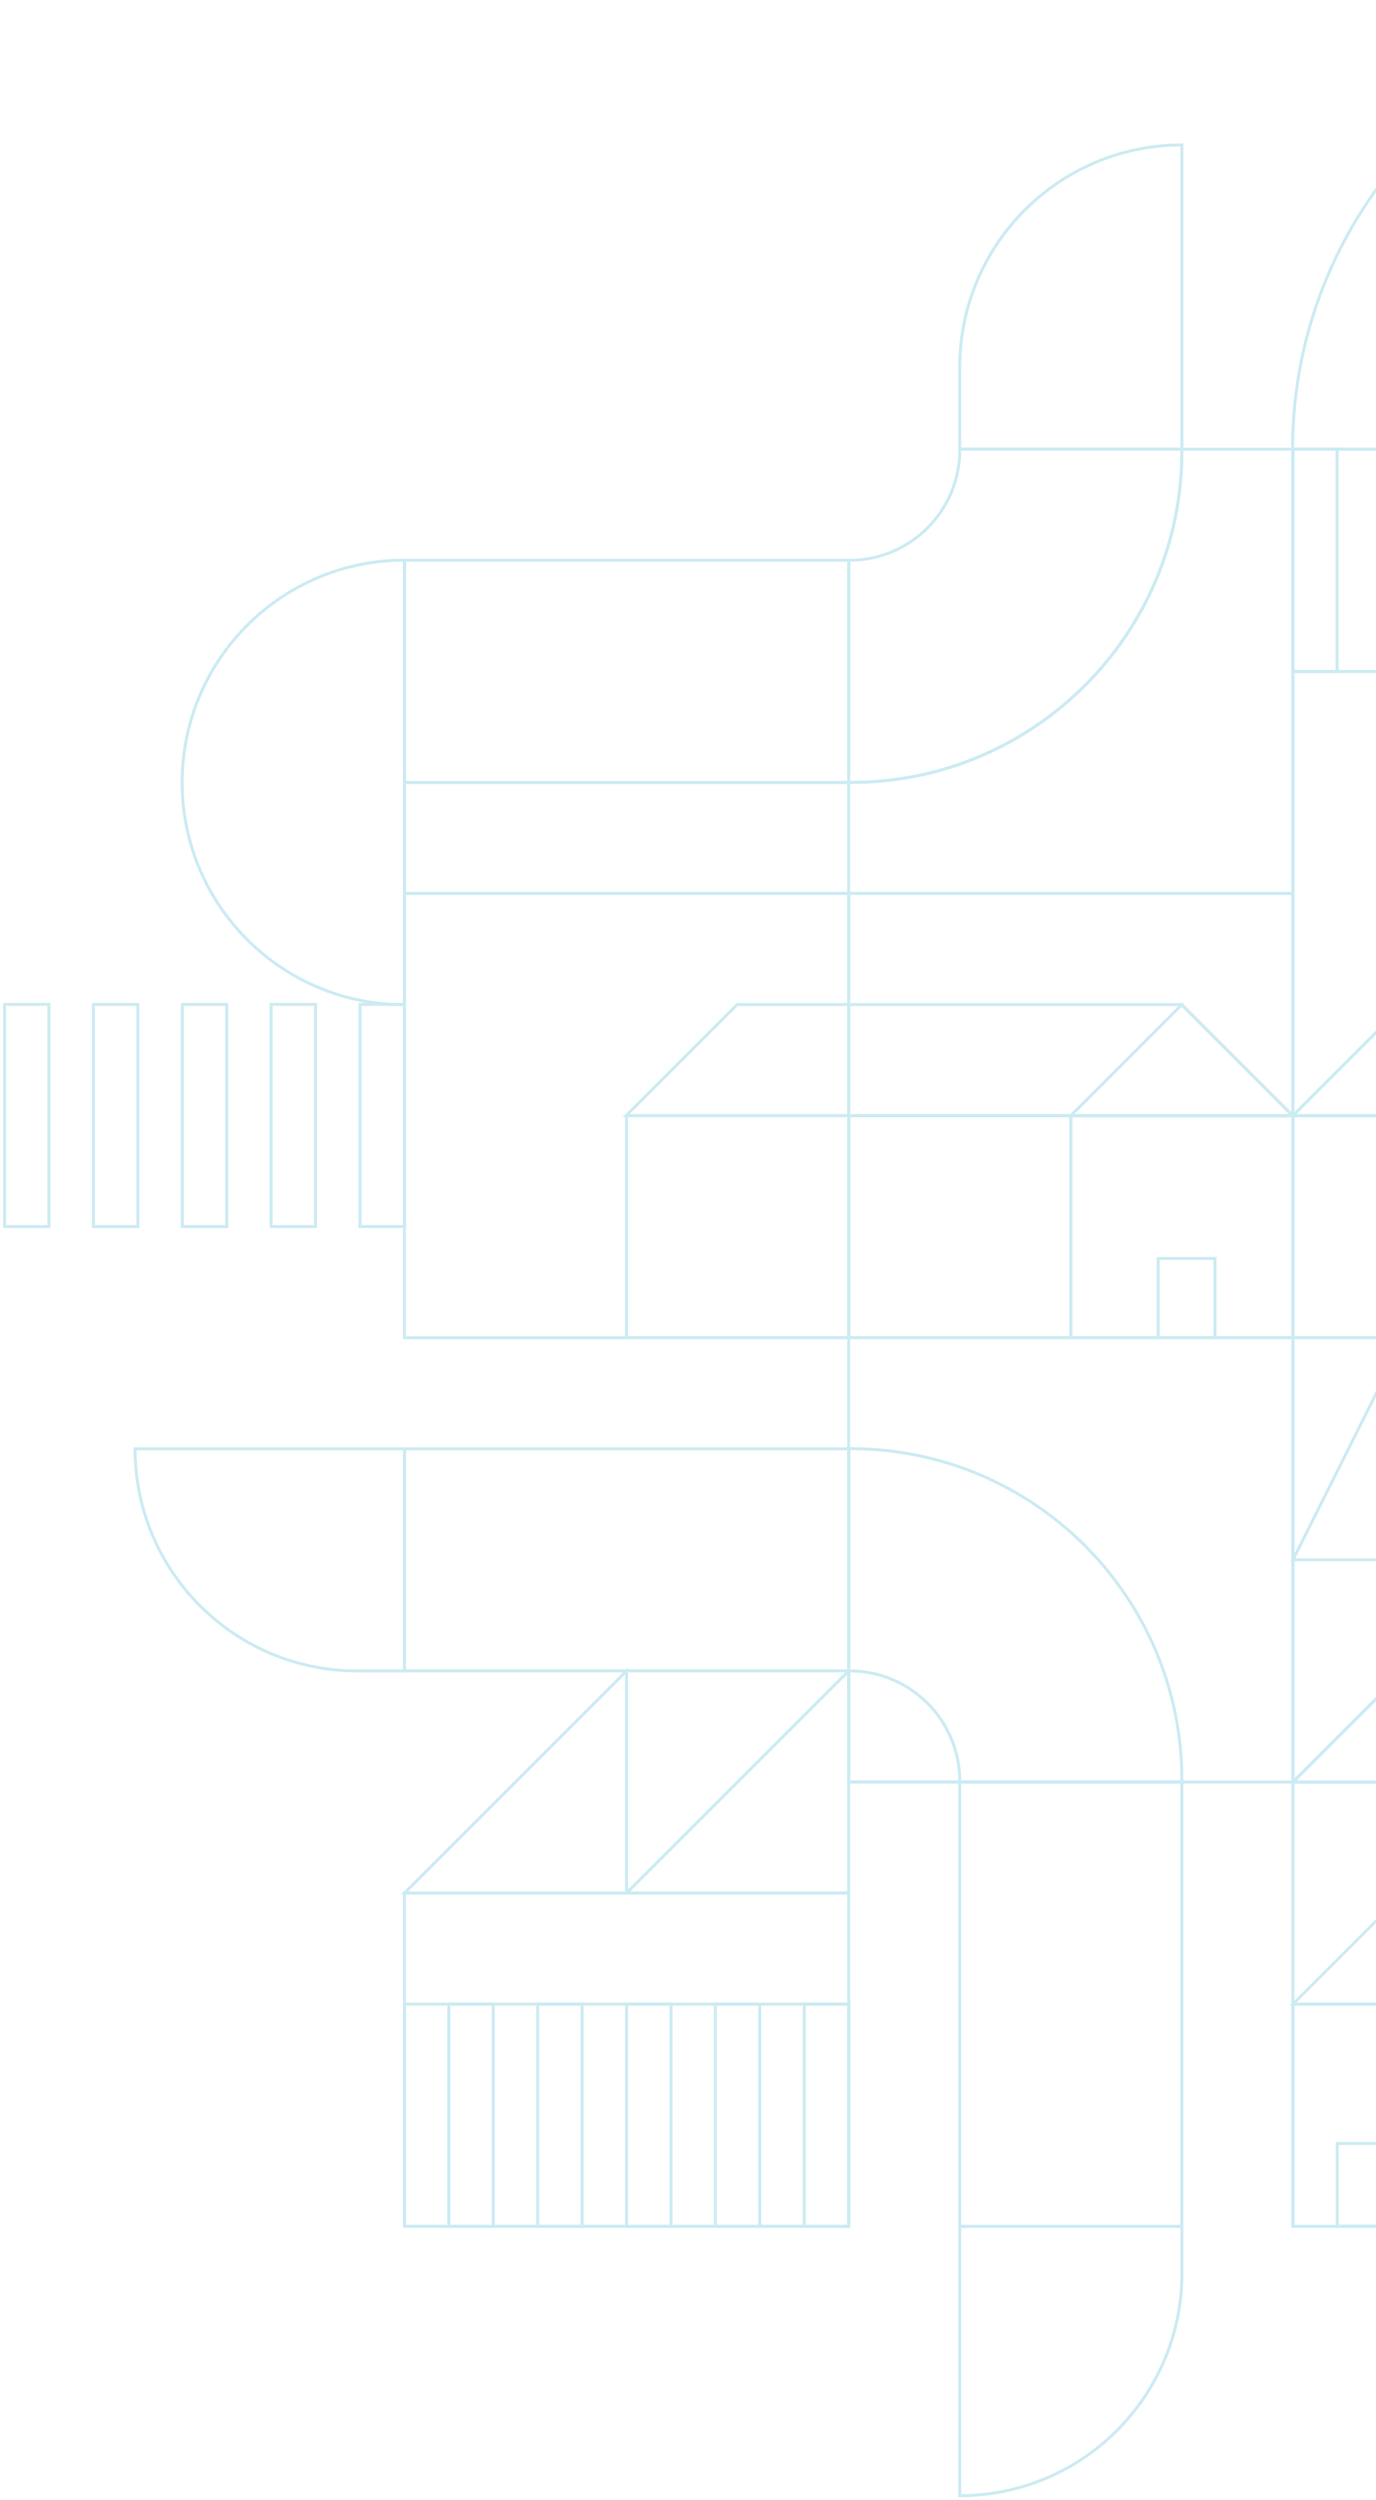 <svg xmlns="http://www.w3.org/2000/svg" width="590" height="1072" viewBox="0 0 590 1072" fill="none"><path fill-rule="evenodd" clip-rule="evenodd" d="M363.898 954.521H173.414V811.67H363.898V954.521Z" stroke="#CCEBF3" stroke-width="1.28" stroke-miterlimit="10"></path><path fill-rule="evenodd" clip-rule="evenodd" d="M363.898 573.565H173.414V383.087H363.898V573.565Z" stroke="#CCEBF3" stroke-width="1.28" stroke-miterlimit="10"></path><path fill-rule="evenodd" clip-rule="evenodd" d="M554.381 478.342H363.897V383.087H554.381V478.342Z" stroke="#CCEBF3" stroke-width="1.28" stroke-miterlimit="10"></path><path fill-rule="evenodd" clip-rule="evenodd" d="M744.864 954.553H554.381V764.074H744.864V954.553Z" stroke="#CCEBF3" stroke-width="1.28" stroke-miterlimit="10"></path><path fill-rule="evenodd" clip-rule="evenodd" d="M649.638 573.565H554.381V478.341H649.638V573.565Z" stroke="#CCEBF3" stroke-width="1.28" stroke-miterlimit="10"></path><path fill-rule="evenodd" clip-rule="evenodd" d="M744.864 954.552H554.381V859.298H744.864V954.552Z" stroke="#CCEBF3" stroke-width="1.28" stroke-miterlimit="10"></path><path fill-rule="evenodd" clip-rule="evenodd" d="M744.864 287.863H554.381V192.608H744.864V287.863Z" stroke="#CCEBF3" stroke-width="1.28" stroke-miterlimit="10"></path><path fill-rule="evenodd" clip-rule="evenodd" d="M744.864 478.341H554.381V287.862H744.864V478.341Z" stroke="#CCEBF3" stroke-width="1.28" stroke-miterlimit="10"></path><path fill-rule="evenodd" clip-rule="evenodd" d="M459.155 573.565H363.897V478.341H459.155V573.565Z" stroke="#CCEBF3" stroke-width="1.28" stroke-miterlimit="10"></path><path fill-rule="evenodd" clip-rule="evenodd" d="M363.898 573.565H268.641V478.341H363.898V573.565Z" stroke="#CCEBF3" stroke-width="1.28" stroke-miterlimit="10"></path><path fill-rule="evenodd" clip-rule="evenodd" d="M554.381 573.565H459.154V478.341H554.381V573.565Z" stroke="#CCEBF3" stroke-width="1.28" stroke-miterlimit="10"></path><path fill-rule="evenodd" clip-rule="evenodd" d="M554.381 764.074H363.897V573.564H554.381V764.074Z" stroke="#CCEBF3" stroke-width="1.28" stroke-miterlimit="10"></path><path fill-rule="evenodd" clip-rule="evenodd" d="M363.898 954.552H173.414V859.298H363.898V954.552Z" stroke="#CCEBF3" stroke-width="1.28" stroke-miterlimit="10"></path><path fill-rule="evenodd" clip-rule="evenodd" d="M744.864 764.074H554.381V573.564H744.864V764.074Z" stroke="#CCEBF3" stroke-width="1.28" stroke-miterlimit="10"></path><path fill-rule="evenodd" clip-rule="evenodd" d="M363.898 383.087H173.414V335.49H363.898V383.087Z" stroke="#CCEBF3" stroke-width="1.28" stroke-miterlimit="10"></path><path fill-rule="evenodd" clip-rule="evenodd" d="M363.898 335.49H173.414V240.235H363.898V335.49Z" stroke="#CCEBF3" stroke-width="1.28" stroke-miterlimit="10"></path><path fill-rule="evenodd" clip-rule="evenodd" d="M411.526 192.608V157.389C411.526 104.793 454.154 62.135 506.784 62.135V192.577H411.526V192.608Z" stroke="#CCEBF3" stroke-width="1.28" stroke-miterlimit="10"></path><path fill-rule="evenodd" clip-rule="evenodd" d="M411.526 1070.02V954.583H506.784V974.801C506.784 1027.4 464.156 1070.06 411.526 1070.06V1070.02Z" stroke="#CCEBF3" stroke-width="1.28" stroke-miterlimit="10"></path><path fill-rule="evenodd" clip-rule="evenodd" d="M57.938 621.192H173.383V716.447H153.164C100.566 716.447 57.907 673.82 57.907 621.192H57.938Z" stroke="#CCEBF3" stroke-width="1.28" stroke-miterlimit="10"></path><path fill-rule="evenodd" clip-rule="evenodd" d="M363.898 716.416H173.414V621.192H363.898V716.416Z" stroke="#CCEBF3" stroke-width="1.28" stroke-miterlimit="10"></path><path fill-rule="evenodd" clip-rule="evenodd" d="M506.753 954.553H411.526V764.074H506.753V954.553Z" stroke="#CCEBF3" stroke-width="1.28" stroke-miterlimit="10"></path><path fill-rule="evenodd" clip-rule="evenodd" d="M287.716 954.552V859.298H268.671V954.552H287.716ZM363.897 954.552V859.298H344.852V954.552H363.897ZM249.594 954.552V859.298H230.549V954.552H249.594ZM325.775 954.552V859.298H306.73V954.552H325.775ZM211.473 954.552V859.298H192.428V954.552H211.473Z" stroke="#CCEBF3" stroke-width="1.28" stroke-miterlimit="10"></path><path fill-rule="evenodd" clip-rule="evenodd" d="M649.546 287.863V192.608H630.501V287.863H649.546ZM725.727 287.863V192.608H706.682V287.863H725.727ZM611.424 287.863V192.608H592.379V287.863H611.424ZM687.606 287.863V192.608H668.56V287.863H687.606ZM573.303 287.863V192.608H554.258V287.863H573.303Z" stroke="#CCEBF3" stroke-width="1.28" stroke-miterlimit="10"></path><path fill-rule="evenodd" clip-rule="evenodd" d="M97.233 525.907V430.652H78.188V525.907H97.233ZM173.414 525.907V430.652H154.369V525.907H173.414ZM59.111 525.907V430.652H40.066V525.907H59.111ZM135.292 525.907V430.652H116.247V525.907H135.292ZM20.99 525.907V430.652H1.976V525.907H21.021H20.99Z" stroke="#CCEBF3" stroke-width="1.28" stroke-miterlimit="10"></path><path fill-rule="evenodd" clip-rule="evenodd" d="M364.823 621.161C364.515 621.161 364.206 621.161 363.897 621.161V764.012H506.752C506.752 763.703 506.752 763.394 506.752 763.086C506.752 684.684 443.196 621.13 364.793 621.13L364.823 621.161Z" stroke="#CCEBF3" stroke-width="1.28" stroke-miterlimit="10"></path><path d="M363.897 383.087H554.381V192.608H506.752C506.752 192.917 506.752 193.226 506.752 193.534C506.752 271.936 443.196 335.49 364.792 335.49C364.484 335.49 364.175 335.49 363.866 335.49" stroke="#CCEBF3" stroke-width="1.28" stroke-miterlimit="10"></path><path d="M364.206 240.236C364.206 240.236 363.99 240.236 363.897 240.236V335.49C364.206 335.49 364.515 335.49 364.823 335.49C443.227 335.49 506.783 271.936 506.783 193.534C506.783 193.226 506.783 192.917 506.783 192.608H411.526C411.526 192.608 411.526 192.824 411.526 192.917C411.526 219.061 390.351 240.236 364.206 240.236Z" stroke="#CCEBF3" stroke-width="1.28" stroke-miterlimit="10"></path><path fill-rule="evenodd" clip-rule="evenodd" d="M364.206 716.416C364.206 716.416 363.99 716.416 363.897 716.416V764.043H411.526C411.526 764.043 411.526 763.827 411.526 763.735C411.526 737.591 390.351 716.416 364.206 716.416Z" stroke="#CCEBF3" stroke-width="1.28" stroke-miterlimit="10"></path><path fill-rule="evenodd" clip-rule="evenodd" d="M602.009 573.564L625.808 621.192L649.638 668.819H554.381L578.211 621.192L602.009 573.564Z" stroke="#CCEBF3" stroke-width="1.28" stroke-miterlimit="10"></path><path fill-rule="evenodd" clip-rule="evenodd" d="M649.638 764.074L697.267 811.671L744.864 859.298H554.381L602.009 811.671L649.638 764.074Z" stroke="#CCEBF3" stroke-width="1.28" stroke-miterlimit="10"></path><path fill-rule="evenodd" clip-rule="evenodd" d="M458.907 478.341H268.424L316.052 430.714H506.567L554.195 478.341H458.938H458.907Z" stroke="#CCEBF3" stroke-width="1.28" stroke-miterlimit="10"></path><path fill-rule="evenodd" clip-rule="evenodd" d="M649.638 668.819L697.267 716.447L744.864 764.074H554.381L602.009 716.447L649.638 668.819Z" stroke="#CCEBF3" stroke-width="1.28" stroke-miterlimit="10"></path><path fill-rule="evenodd" clip-rule="evenodd" d="M649.638 764.074H554.381L602.009 716.447L649.638 668.819V764.074Z" stroke="#CCEBF3" stroke-width="1.28" stroke-miterlimit="10"></path><path fill-rule="evenodd" clip-rule="evenodd" d="M506.752 430.714L554.381 478.341H459.154L506.752 430.714Z" stroke="#CCEBF3" stroke-width="1.28" stroke-miterlimit="10"></path><path d="M173.414 240.174C120.754 240.174 78.095 282.862 78.095 335.49C78.095 388.149 120.785 430.807 173.414 430.807V240.174Z" stroke="#CCEBF3" stroke-width="1.28" stroke-miterlimit="10"></path><path d="M744.864 1.976C639.575 1.976 554.227 87.322 554.227 192.608H744.864V1.976Z" stroke="#CCEBF3" stroke-width="1.28" stroke-miterlimit="10"></path><path d="M520.951 539.58H496.597V573.564H520.951V539.58Z" stroke="#CCEBF3" stroke-width="1.28" stroke-miterlimit="10"></path><path d="M608.769 919.056H573.364V954.46H608.769V919.056Z" stroke="#CCEBF3" stroke-width="1.28" stroke-miterlimit="10"></path><path fill-rule="evenodd" clip-rule="evenodd" d="M268.64 716.446V811.67H173.414L268.64 716.446Z" stroke="#CCEBF3" stroke-width="1.28" stroke-miterlimit="10"></path><path fill-rule="evenodd" clip-rule="evenodd" d="M363.897 716.446V811.67H268.671L363.897 716.446Z" stroke="#CCEBF3" stroke-width="1.28" stroke-miterlimit="10"></path><path fill-rule="evenodd" clip-rule="evenodd" d="M649.638 383.056V478.31H554.381L649.638 383.056Z" stroke="#CCEBF3" stroke-width="1.28" stroke-miterlimit="10"></path></svg>